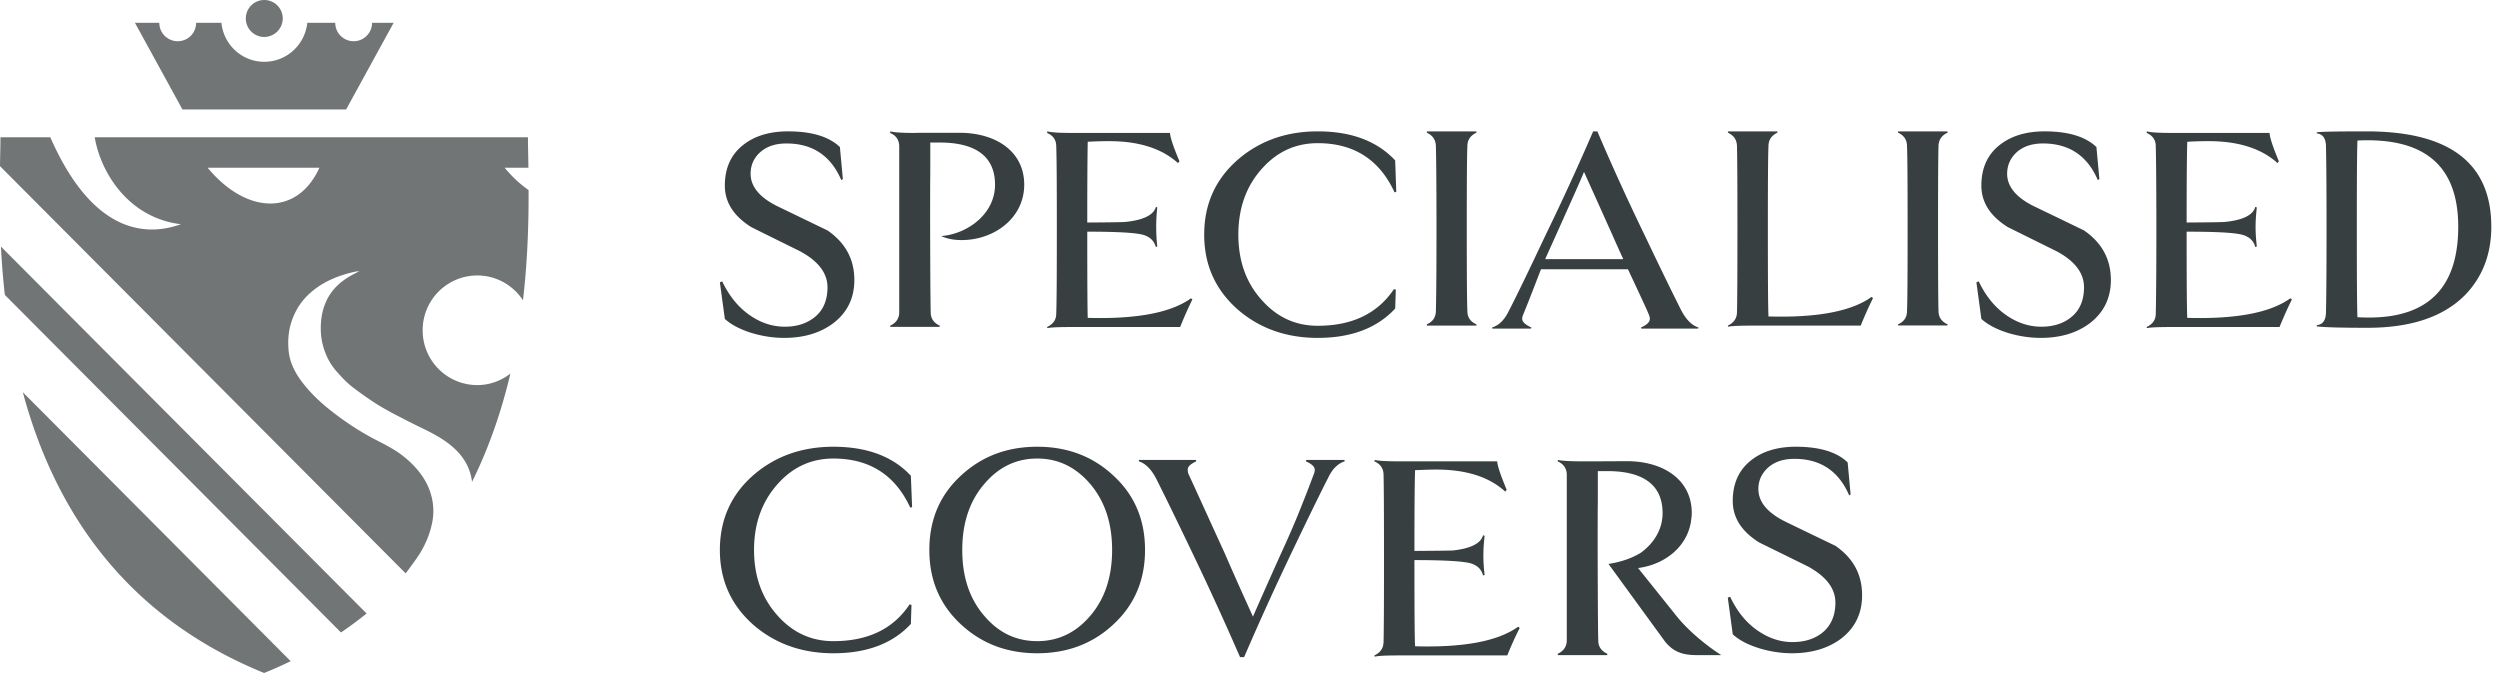<svg height="44" width="161" xmlns="http://www.w3.org/2000/svg" viewBox="0 0 161 44"><path fill="#383f41" fill-rule="evenodd" d="M55.02 18.03c0 1.16-.45 2.09-1.35 2.78-.84.63-1.89.95-3.17.95-.71 0-1.41-.11-2.11-.32-.73-.23-1.3-.53-1.71-.9l-.32-2.36.15-.06c.47.99 1.1 1.74 1.88 2.25.67.44 1.39.67 2.15.67.82 0 1.48-.23 1.99-.67.51-.44.76-1.07.76-1.87 0-.9-.58-1.67-1.73-2.3-1.05-.52-2.11-1.04-3.17-1.57-1.14-.71-1.71-1.6-1.71-2.68 0-1.13.4-2.01 1.2-2.63.73-.57 1.69-.86 2.87-.86 1.53 0 2.64.34 3.34 1.01l.19 2.06-.1.07c-.67-1.57-1.85-2.36-3.53-2.36-.71 0-1.27.19-1.69.56-.42.38-.62.84-.62 1.39 0 .82.57 1.52 1.72 2.09 1.08.52 2.15 1.04 3.23 1.56 1.15.79 1.73 1.85 1.73 3.19zm21.77 1.25c-.26.54-.53 1.13-.79 1.78h-6.99c-.78 0-1.3.02-1.56.07l-.02-.07c.38-.18.58-.45.59-.82.03-.69.04-2.5.04-5.43 0-2.95-.01-4.76-.04-5.43-.01-.38-.21-.66-.59-.82l.02-.1c.26.07.78.1 1.56.1h6.34c.01.28.21.89.61 1.83l-.1.11c-1.04-.94-2.52-1.41-4.44-1.41-.4 0-.86.01-1.37.04-.02 1.04-.03 2.77-.03 5.2 1.49-.01 2.32-.02 2.48-.04 1.15-.12 1.8-.45 1.94-.97l.09.04c-.05.43-.07.85-.07 1.26 0 .4.02.82.07 1.25l-.09.04c-.12-.42-.41-.68-.87-.8-.52-.13-1.71-.19-3.55-.19v.04c0 3.03.01 4.87.03 5.51 3.14.09 5.36-.33 6.65-1.26l.09.07zm13.13-6.93l-.11.04c-.97-2.11-2.62-3.17-4.95-3.17-1.41 0-2.6.54-3.57 1.62-1.03 1.13-1.54 2.56-1.54 4.27 0 1.71.51 3.13 1.54 4.25.97 1.08 2.16 1.62 3.57 1.62 2.22 0 3.86-.79 4.91-2.36l.12.03-.04 1.22c-1.17 1.26-2.83 1.89-4.99 1.89-2.01 0-3.72-.6-5.13-1.81-1.45-1.27-2.18-2.88-2.18-4.84 0-1.97.73-3.58 2.18-4.84 1.41-1.21 3.12-1.81 5.13-1.81 2.16 0 3.82.62 4.99 1.87l.07 2.02zm5.17 8.54l-.02.08H91.9l-.02-.08c.38-.16.57-.44.59-.82.02-.69.04-2.41.04-5.35 0-2.94-.02-4.67-.04-5.34-.02-.39-.21-.66-.59-.84l.02-.08h3.17l.02.08c-.38.18-.58.45-.59.84-.03.67-.04 2.4-.04 5.34s.01 4.66.04 5.35c.01.38.21.66.59.82zm9.45-4.2c-.24-.52-.48-1.05-.72-1.6-.41-.91-1.01-2.25-1.81-4.02-.22.55-.83 1.9-1.8 4.06-.25.56-.49 1.08-.7 1.56h5.03zm4.84 4.4l-.02.07h-3.66l-.02-.07c.38-.17.57-.35.57-.56 0-.07-.02-.16-.06-.26-.15-.37-.58-1.29-1.35-2.93h-5.6c-.28.72-.63 1.65-1.15 2.93-.04.09-.06.18-.06.26 0 .2.2.38.59.56l-.02.07h-2.49l-.02-.07c.42-.13.76-.45 1.03-.97.56-1.08 1.34-2.7 2.44-5.03 1.08-2.22 2.09-4.43 3.04-6.63h.27c.93 2.18 1.94 4.4 3.02 6.63 1.11 2.33 1.88 3.9 2.37 4.87.32.62.69.99 1.12 1.13zm11.24-1.89c-.26.53-.53 1.12-.79 1.77h-6.99c-.78 0-1.3.02-1.55.07l-.02-.07c.38-.18.57-.45.59-.82.02-.69.03-2.5.03-5.43 0-2.95-.01-4.67-.03-5.34-.02-.39-.21-.66-.59-.84l.02-.08h3.17l.01.08c-.37.18-.57.45-.58.84-.03.67-.04 2.39-.04 5.34 0 3.13.01 5.02.04 5.66 3.13.09 5.35-.33 6.64-1.26l.09.08zm4.81 1.69l-.02.07h-3.17l-.01-.07c.38-.17.57-.44.58-.82.03-.69.04-2.42.04-5.35 0-2.95-.01-4.67-.04-5.34-.01-.39-.2-.66-.58-.84l.01-.08h3.17l.02.08c-.38.18-.57.45-.59.84-.02.67-.03 2.39-.03 5.34 0 2.93.01 4.66.03 5.35.02.38.21.65.59.82zm10.51-2.86c0 1.16-.45 2.09-1.35 2.78-.83.63-1.89.95-3.17.95-.71 0-1.41-.11-2.11-.32-.73-.23-1.3-.53-1.71-.9l-.32-2.36.15-.06c.47.99 1.1 1.74 1.88 2.25.67.44 1.39.67 2.15.67.82 0 1.49-.23 1.99-.67.51-.44.76-1.07.76-1.87 0-.9-.57-1.67-1.73-2.3l-3.17-1.57c-1.14-.71-1.71-1.6-1.71-2.68 0-1.13.4-2.01 1.2-2.63.74-.57 1.69-.86 2.87-.86 1.53 0 2.64.34 3.34 1.01l.19 2.06-.1.07c-.67-1.57-1.85-2.36-3.53-2.36-.71 0-1.27.19-1.69.56-.41.38-.62.84-.62 1.39 0 .82.57 1.52 1.72 2.09 1.08.52 2.16 1.04 3.23 1.56 1.15.79 1.73 1.85 1.73 3.19zm11.66 1.25c-.27.54-.53 1.13-.8 1.78h-6.98c-.79 0-1.31.02-1.56.07l-.02-.07c.38-.18.58-.45.59-.82.02-.69.04-2.5.04-5.43 0-2.95-.02-4.76-.04-5.43-.01-.38-.21-.66-.59-.82l.02-.1c.25.07.77.1 1.56.1h6.34c.01.28.21.89.6 1.83l-.09.11c-1.04-.94-2.52-1.41-4.44-1.41-.41 0-.86.01-1.37.04-.03 1.04-.04 2.77-.04 5.2 1.5-.01 2.32-.02 2.49-.04 1.15-.12 1.8-.45 1.93-.97l.1.04c-.05.43-.08.85-.08 1.26 0 .4.03.82.08 1.25l-.1.04c-.11-.42-.4-.68-.87-.8-.52-.13-1.7-.19-3.55-.19v.04c0 3.03.01 4.87.04 5.51 3.14.09 5.35-.33 6.64-1.26l.1.07zm10.71-4.68c0-3.92-2.16-5.76-6.49-5.55-.03.7-.04 2.49-.04 5.36v.51c0 2.99.01 4.82.04 5.51.25.01.5.02.74.02 3.83 0 5.75-1.95 5.75-5.85zm2.13 0c0 1.78-.57 3.24-1.69 4.4-1.4 1.41-3.49 2.11-6.29 2.11-1.67 0-2.76-.03-3.26-.09v-.08c.37-.04.56-.28.59-.74.02-.69.04-2.5.04-5.43 0-2.95-.02-4.76-.04-5.43-.03-.46-.22-.71-.59-.75v-.07c.26-.04 1.33-.06 3.21-.06 5.35 0 8.03 2.05 8.03 6.14zM57.91 20.16c-.02.37-.21.64-.59.82l.02.07h3.17l.02-.07c-.38-.18-.58-.45-.59-.82-.03-.64-.04-5.82-.04-5.82 0-1.33 0-2.42.01-3.27V9.18h.62c2.37 0 3.55.95 3.55 2.71 0 1.97-1.9 3.21-3.47 3.31.42.2.88.26 1.33.26 2.05 0 4.02-1.39 4.02-3.57 0-2.14-1.82-3.34-4.18-3.34h-1.87c-.38 0-.72 0-1.02.01-.78 0-1.3-.03-1.55-.1l-.02.1c.38.16.57.43.59.82v10.78zm.83 12.5l-.12.03c-.97-2.1-2.62-3.16-4.95-3.16-1.41 0-2.6.54-3.57 1.62-1.02 1.13-1.54 2.55-1.54 4.27 0 1.71.52 3.13 1.54 4.25.97 1.08 2.16 1.62 3.57 1.62 2.23 0 3.86-.79 4.91-2.37l.12.04-.04 1.22c-1.16 1.26-2.83 1.89-4.99 1.89-2.01 0-3.72-.6-5.13-1.81-1.45-1.27-2.18-2.88-2.18-4.84 0-1.97.73-3.58 2.18-4.84 1.41-1.21 3.12-1.81 5.13-1.81 2.16 0 3.83.62 4.99 1.87l.08 2.02zm12.88 2.76c0-1.77-.49-3.2-1.46-4.31-.92-1.05-2.04-1.58-3.36-1.58-1.33 0-2.45.53-3.36 1.58-.98 1.11-1.47 2.54-1.47 4.31 0 1.77.49 3.2 1.47 4.3.91 1.05 2.03 1.57 3.36 1.57 1.32 0 2.44-.52 3.36-1.57.97-1.1 1.46-2.53 1.46-4.3zm2.12 0c0 1.96-.69 3.57-2.09 4.84-1.32 1.21-2.94 1.81-4.85 1.81-1.92 0-3.53-.6-4.86-1.81-1.4-1.27-2.09-2.88-2.09-4.84 0-1.97.69-3.58 2.09-4.84 1.33-1.21 2.94-1.81 4.86-1.81 1.91 0 3.53.6 4.85 1.81 1.4 1.26 2.09 2.87 2.09 4.84zm12.86-5.71c-.41.13-.76.45-1.02.97-.55 1.07-1.33 2.67-2.44 4.99a193.52 193.52 0 0 0-3.02 6.65h-.26c-.95-2.18-1.96-4.4-3.04-6.65-1.11-2.32-1.87-3.87-2.36-4.84-.32-.62-.7-.99-1.12-1.12l.01-.09h3.67l.02.09c-.37.17-.55.34-.55.53 0 .09.01.19.05.29.36.77 1.11 2.43 2.35 5.14.4.93 1 2.28 1.8 4.04.24-.55.84-1.91 1.81-4.07.54-1.17 1-2.24 1.38-3.22.27-.66.48-1.23.73-1.89.04-.1.06-.19.06-.27 0-.2-.19-.38-.57-.55l.02-.09h2.46l.02.09zm11.27 10.73c-.27.53-.54 1.12-.8 1.77h-6.99c-.78 0-1.3.02-1.55.08l-.02-.08c.38-.18.57-.45.59-.82.02-.69.03-2.5.03-5.43 0-2.95-.01-4.76-.03-5.43-.02-.38-.21-.65-.59-.82l.02-.09c.25.06.77.09 1.55.09h6.34c.01.28.22.89.61 1.83l-.09.12c-1.04-.95-2.52-1.42-4.45-1.42-.4 0-.86.02-1.36.04-.03 1.04-.04 2.78-.04 5.2 1.49-.01 2.32-.02 2.49-.03 1.15-.13 1.79-.46 1.93-.98l.1.04c-.05.43-.08.85-.08 1.26 0 .41.03.83.08 1.26l-.1.03c-.11-.42-.4-.68-.87-.8-.52-.12-1.7-.19-3.55-.19v.04c0 3.04.01 4.87.04 5.51 3.14.09 5.35-.33 6.64-1.26l.1.08zm22.05-2.11c0 1.17-.45 2.1-1.34 2.79-.84.63-1.9.95-3.18.95-.7 0-1.41-.11-2.1-.32-.74-.23-1.31-.53-1.71-.9l-.32-2.36.15-.06c.47.99 1.09 1.74 1.88 2.25.67.44 1.38.67 2.14.67.83 0 1.49-.23 2-.67.5-.45.76-1.07.76-1.87 0-.9-.58-1.67-1.73-2.31-1.05-.52-2.11-1.04-3.17-1.56-1.14-.71-1.71-1.6-1.71-2.68 0-1.13.4-2.01 1.2-2.63.73-.57 1.69-.86 2.86-.86 1.53 0 2.65.34 3.34 1.01l.19 2.06-.09.07c-.67-1.57-1.85-2.36-3.53-2.36-.71 0-1.27.19-1.69.56-.42.38-.63.84-.63 1.38 0 .83.58 1.53 1.73 2.1 1.07.52 2.15 1.04 3.23 1.56 1.15.79 1.72 1.85 1.72 3.18zm-19.02 2.96c-.02.37-.21.64-.59.82l.02.08h3.17l.02-.08c-.38-.18-.58-.45-.59-.82-.03-.64-.04-5.8-.04-5.8 0-1.33 0-2.42.01-3.27v-1.88h.62c2.37 0 3.55.94 3.55 2.7 0 1.1-.6 1.97-1.39 2.55-.67.42-1.46.63-2.1.73l.03.03h-.01.01l3.62 4.97c.52.64 1.1.87 2.03.87h1.59c-.98-.63-2.07-1.53-2.82-2.44l-2.54-3.17h.01c1.64-.21 3.1-1.29 3.39-2.94 0-.01.01-.01.01-.02h-.01c.03-.19.06-.38.06-.58 0-2.14-1.82-3.34-4.18-3.34l-1.87.01h-1.02c-.78 0-1.3-.03-1.55-.09l-.02.09c.38.17.57.44.59.82v10.76zm0 0"/><path fill="#717576" fill-rule="evenodd" d="M32.5 10.8h1.53c-.01-.77-.03-1.43-.03-1.96H6.1c.38 2.26 2.16 5.19 5.55 5.6-2.56.92-5.84.26-8.41-5.6H.03c0 .51-.02 1.14-.03 1.86l26.12 26.22c.03-.03.05-.06.08-.09.27-.37.54-.73.79-1.11.42-.66.72-1.38.86-2.16.1-.57.07-1.14-.09-1.7-.17-.6-.47-1.12-.87-1.6a6.317 6.317 0 0 0-1.69-1.4c-.49-.29-1-.52-1.49-.8-.8-.45-1.56-.96-2.28-1.52-.62-.48-1.19-.99-1.69-1.58-.47-.56-.89-1.17-1.07-1.9-.06-.23-.09-.47-.1-.71-.04-.73.08-1.44.39-2.11.36-.79.93-1.39 1.66-1.86.69-.44 1.44-.7 2.23-.88.08-.02.17-.02.3-.04-.23.12-.43.22-.62.33-.58.34-1.07.78-1.4 1.37-.26.47-.4.97-.45 1.5-.05.53-.02 1.05.11 1.56.17.66.48 1.26.94 1.76.28.32.58.63.91.9.53.41 1.07.79 1.63 1.15.56.35 1.14.65 1.73.95.61.33 1.25.61 1.87.94.75.41 1.46.89 1.96 1.61.32.46.5.96.57 1.5 1.13-2.28 1.92-4.65 2.47-6.97-.6.46-1.33.74-2.13.74a3.52 3.52 0 0 1-3.52-3.53 3.52 3.52 0 0 1 3.52-3.53c1.23 0 2.31.64 2.94 1.6.31-2.67.37-5.12.36-7.1-.53-.37-1.05-.84-1.54-1.44zm-11.93 0c-1.4 3.1-4.67 3.05-7.2 0h7.2zm1.72-3.75l3.06-5.58h-1.39a1.184 1.184 0 1 1-2.37 0h-1.8c-.15 1.41-1.33 2.51-2.77 2.51s-2.62-1.1-2.76-2.51h-1.63a1.184 1.184 0 1 1-2.37 0H8.69l3.06 5.58h10.54zm-4.08-5.86c0-.66-.54-1.19-1.19-1.19a1.19 1.19 0 0 0 0 2.38 1.2 1.2 0 0 0 1.19-1.19zm5.4 38.32L.06 15.88c.05.99.13 2.03.25 3.11l21.65 21.74c.58-.39 1.12-.8 1.65-1.22zm-4.89 3.07L1.47 25.26c1.88 7 6.12 14.25 15.54 18.08.59-.24 1.16-.49 1.71-.76zm7.55-5.53l-.01.01.01-.01zm0 0"/></svg>